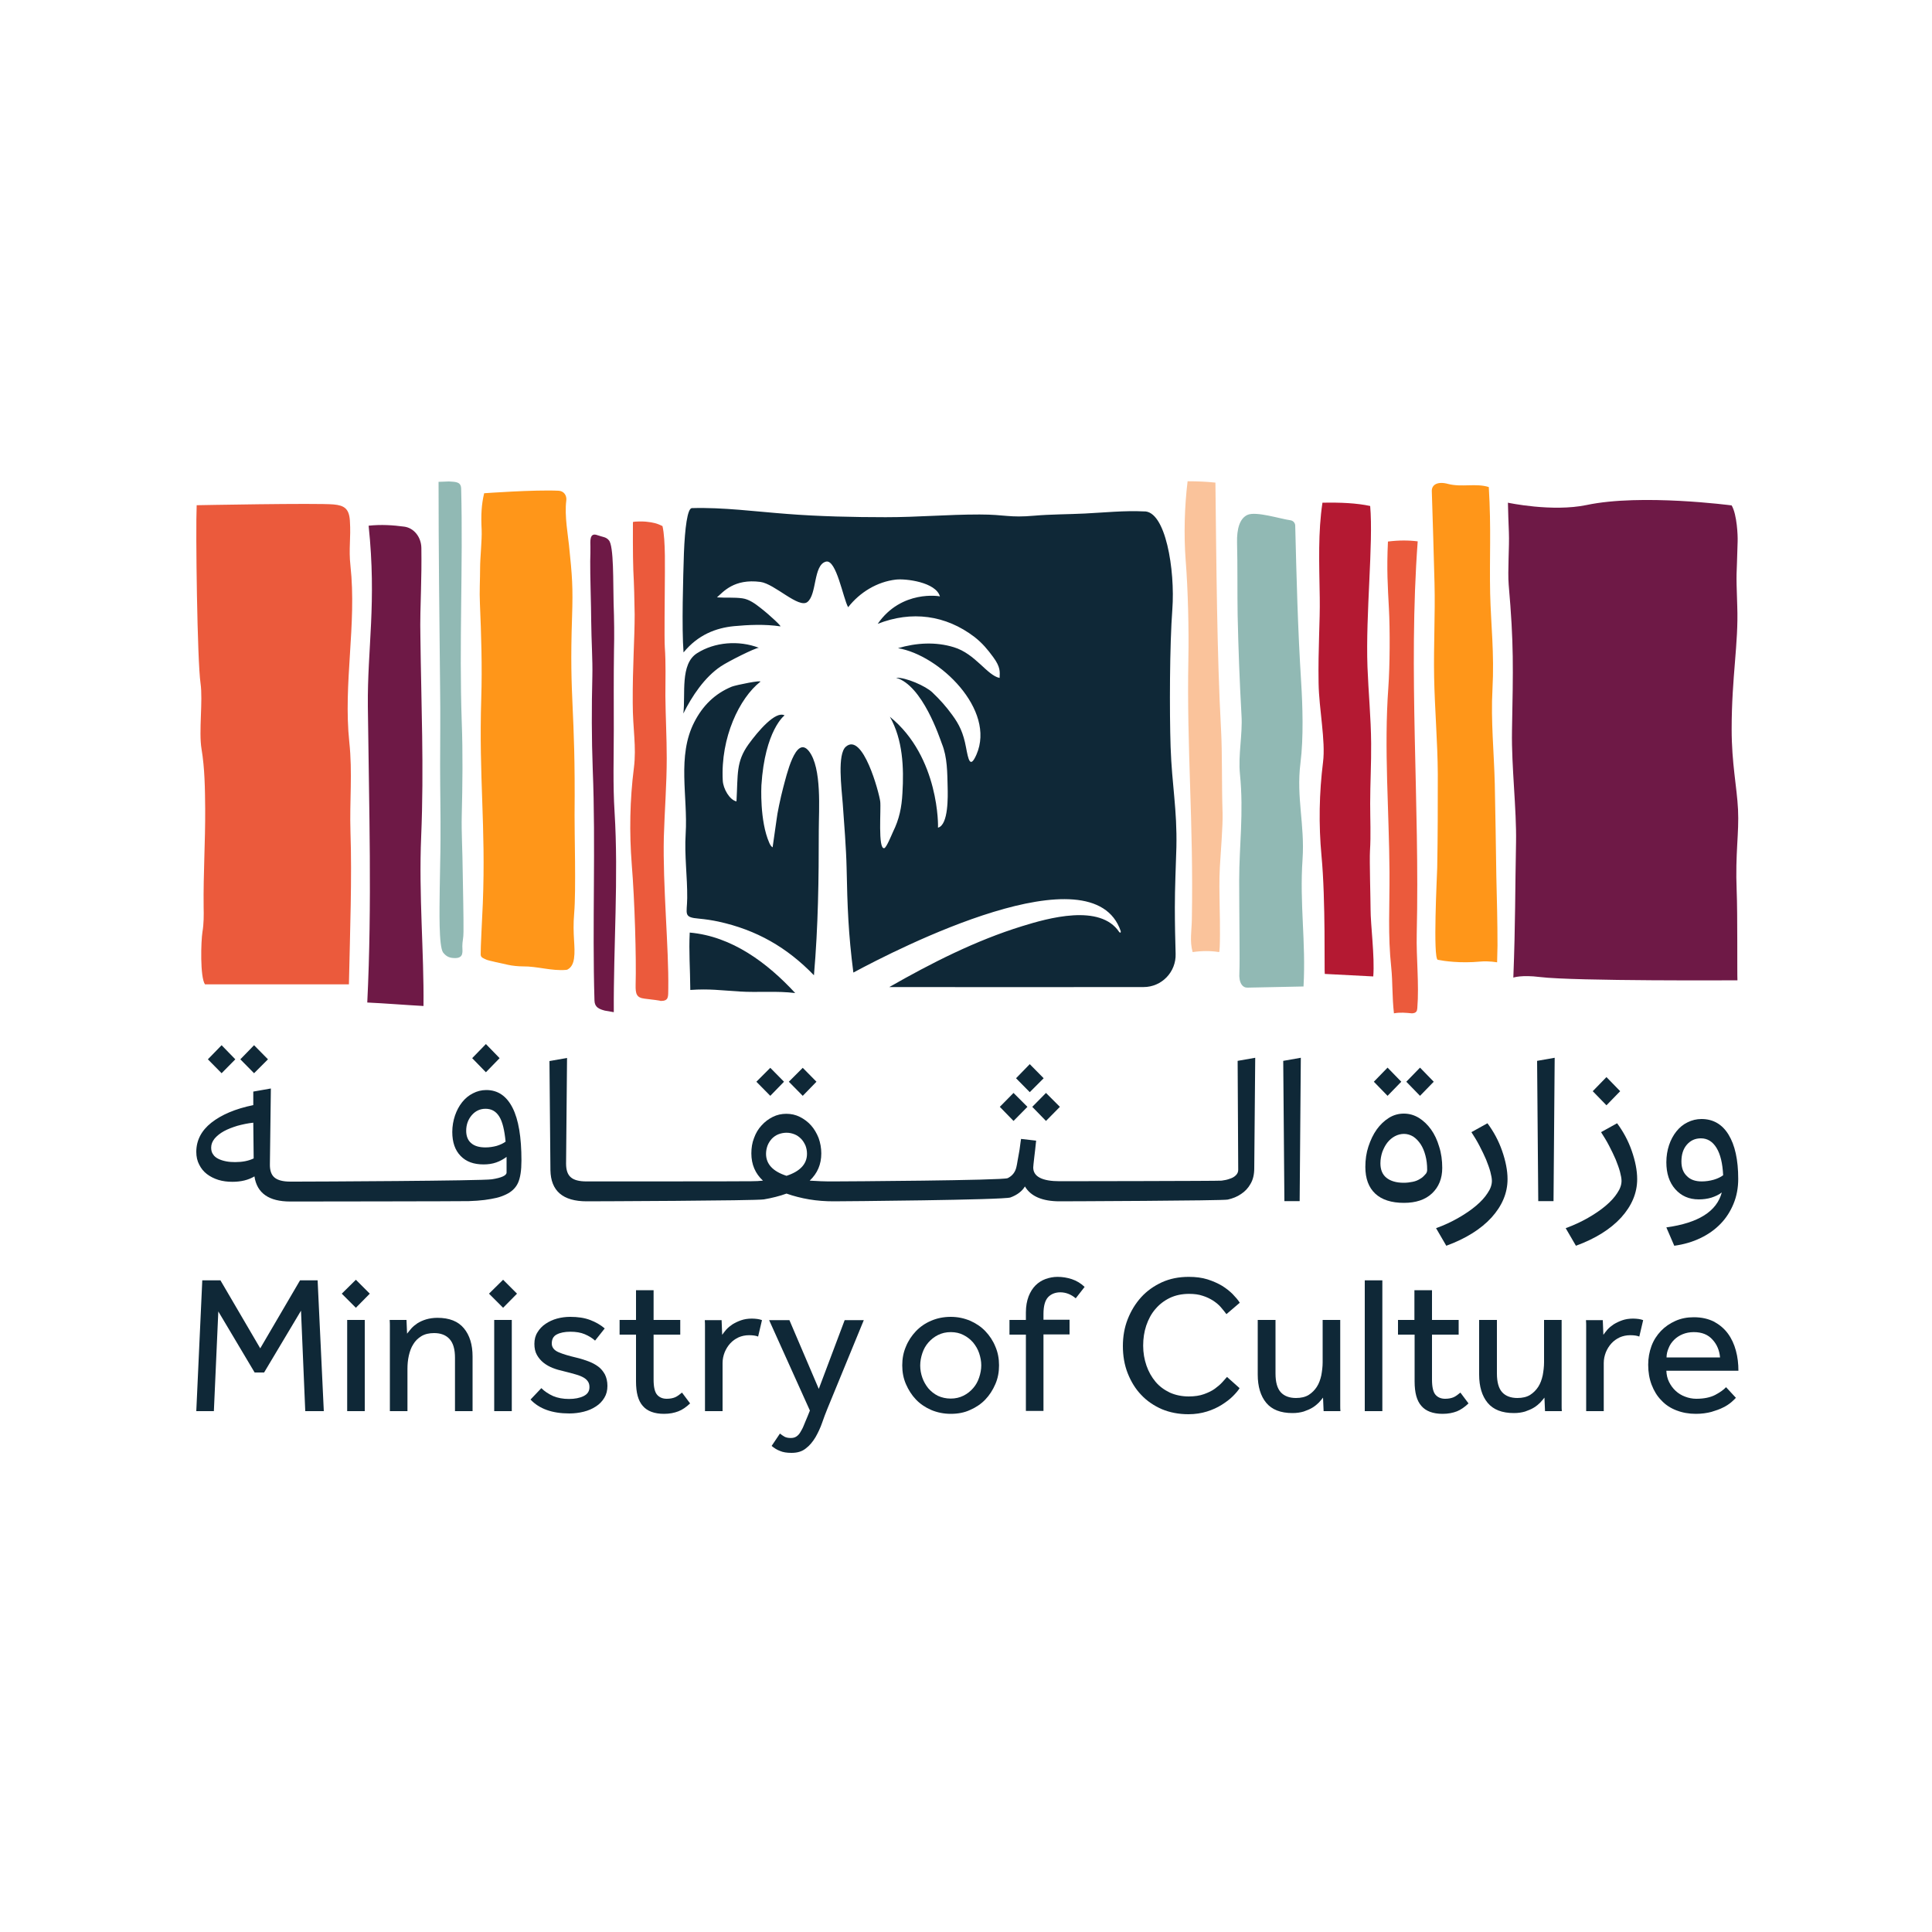 <svg xmlns="http://www.w3.org/2000/svg" xmlns:xlink="http://www.w3.org/1999/xlink" id="Layer_1" x="0px" y="0px" viewBox="0 0 1000 1000" style="enable-background:new 0 0 1000 1000;" xml:space="preserve">  <style type="text/css">	.st0{fill:#0F2837;}	.st1{fill:#EB5A3C;}	.st2{fill:#6E1946;}	.st3{fill:#91B9B4;}	.st4{fill:#B41932;}	.st5{fill:#FAC39B;}	.st6{fill:#FF9619;}</style>  <polygon class="st0" points="138.7,548.3 131.5,541 124.4,548.3 131.5,555.5 "></polygon>  <polygon class="st0" points="121.8,548.3 114.7,541 107.6,548.3 114.7,555.5 "></polygon>  <polygon class="st0" points="258.6,547.7 251.5,540.4 244.4,547.7 251.5,555 "></polygon>  <g>	<path class="st0" d="M265.3,573.4c-3.1-6.1-7.6-9.2-13.6-9.2c-2.5,0-4.8,0.6-6.9,1.7c-2.2,1.1-4,2.6-5.6,4.6  c-1.6,2-2.8,4.3-3.7,6.9c-0.9,2.7-1.4,5.5-1.4,8.5c0,5.3,1.4,9.4,4.3,12.4c2.9,3,6.8,4.4,11.9,4.4c2.3,0,4.5-0.3,6.5-1  c2-0.7,3.8-1.7,5.4-2.9v8.1c0,1.5-2.5,2.7-7.6,3.5c-5.1,0.8-91.6,1.2-101.6,1.2h-2.7c-3.8,0-6.5-0.7-8.2-2.1  c-1.7-1.4-2.5-3.8-2.4-7.1l0.5-39l-9.1,1.6v7c-9.3,1.9-16.5,5-21.7,9.1c-5.2,4.1-7.8,9.2-7.8,15.1c0,2.5,0.5,4.7,1.5,6.6  c1,2,2.3,3.6,4,4.9c1.7,1.3,3.7,2.3,5.9,3c2.3,0.7,4.7,1,7.3,1c4.4,0,8.2-0.9,11.4-2.8c1.3,8.7,7.5,13,18.5,13h2.7  c4.1,0,86.6-0.1,89.7-0.2c3.1-0.1,5.8-0.3,8.2-0.6c2.4-0.3,4.4-0.7,6.2-1.1c1.7-0.4,3.3-1,4.8-1.7c3-1.4,5.1-3.4,6.3-6  c1.2-2.6,1.8-6.5,1.8-11.6C269.9,588.6,268.4,579.5,265.3,573.4 M257.1,593.1c-1.9,0.5-3.8,0.8-5.8,0.8c-3.2,0-5.7-0.7-7.4-2.2  c-1.7-1.4-2.6-3.6-2.6-6.4c0-3.2,1-5.9,2.9-8.1c1.9-2.2,4.3-3.3,7.1-3.3c3.1,0,5.4,1.3,7.1,4c1.7,2.7,2.7,7,3.3,13  C260.5,591.8,259,592.5,257.1,593.1 M121.7,601.5c-1.6,0-3.2-0.1-4.7-0.4c-1.5-0.3-2.8-0.7-4-1.3c-1.2-0.6-2.1-1.3-2.7-2.3  c-0.7-0.9-1-2.1-1-3.5c0-1.7,0.6-3.2,1.8-4.7c1.2-1.4,2.8-2.7,4.8-3.8c2-1.1,4.4-2,7-2.8c2.6-0.7,5.3-1.3,8.2-1.6l0.2,18.5  C128.6,600.9,125.4,601.5,121.7,601.5"></path>	<polygon class="st0" points="405.8,559.9 398.7,552.7 391.5,559.9 398.7,567.2  "></polygon>	<polygon class="st0" points="422.6,559.9 415.5,552.7 408.3,559.9 415.5,567.2  "></polygon>	<polygon class="st0" points="540.2,558.1 533,550.8 525.9,558.1 533,565.3  "></polygon>	<polygon class="st0" points="541.4,580.2 548.6,572.9 541.4,565.7 534.3,572.9  "></polygon>	<polygon class="st0" points="531.8,572.9 524.6,565.7 517.5,572.9 524.6,580.2  "></polygon>	<path class="st0" d="M640.6,549.1l0.3,56.4c0,1.1-0.4,2-1.2,2.8c-0.8,0.8-1.8,1.4-3.1,1.8c-1.3,0.5-2.7,0.8-4.3,1  c-1.6,0.2-82.1,0.3-83.8,0.3c-9.1,0-13.7-2.4-13.7-7.1c0-0.6,0.2-2.3,0.5-5c0.3-2.7,0.7-5.6,1-8.9l-7.8-0.9c-0.2,1-0.3,2.2-0.5,3.5  c-0.2,1.3-0.3,2.6-0.6,3.9c-0.2,1.3-0.5,2.6-0.7,3.9c-0.2,1.3-0.4,2.3-0.6,3.2c-0.6,2.7-2.1,4.6-4.5,5.8c-2.4,1.2-85,1.7-90.1,1.7  h0c-2.3,0-4.5,0-6.6-0.1c-2.1-0.1-4-0.2-5.8-0.3c4-3.8,6-8.4,6-14.1c0-2.8-0.5-5.5-1.4-8c-1-2.5-2.3-4.7-3.9-6.5  c-1.6-1.8-3.6-3.3-5.8-4.4c-2.2-1.1-4.5-1.6-7-1.6s-4.8,0.5-7,1.6c-2.2,1.1-4.1,2.5-5.8,4.4c-1.7,1.8-3,4-3.9,6.5  c-1,2.5-1.4,5.2-1.4,8c0,5.7,2,10.4,6,14.1c-1.9,0.2-3.8,0.3-5.9,0.3c-2.1,0.1-83.2,0.1-85.4,0.1c-3.8,0-6.5-0.7-8.1-2.1  c-1.7-1.4-2.5-3.8-2.5-7.1l0.5-54.7l-9.1,1.6l0.5,56.5c0.2,10.7,6.4,16.1,18.8,16.1c4.3,0,87.5-0.3,91.7-1c4.1-0.7,8.1-1.7,11.7-3  c3.7,1.3,7.6,2.3,11.7,3c4.2,0.7,8.4,1,12.7,1c4.8,0,88-0.7,91.5-2c3.5-1.3,6-3.2,7.5-5.7c3,5.1,9,7.7,18,7.7h0  c2.9,0,84.4-0.3,87-0.9c2.6-0.6,4.9-1.5,6.9-2.9c2-1.3,3.7-3.1,4.9-5.3c1.3-2.2,1.9-4.9,1.9-8.1l0.5-57.1L640.6,549.1z   M407.1,608.6c-7.1-2.3-10.6-6.1-10.6-11.4c0-1.5,0.3-3,0.8-4.3c0.5-1.3,1.3-2.5,2.2-3.5c1-1,2.1-1.8,3.4-2.3  c1.3-0.5,2.7-0.8,4.2-0.8c1.5,0,2.8,0.3,4.1,0.8c1.3,0.5,2.4,1.3,3.4,2.3c1,1,1.7,2.2,2.3,3.5c0.5,1.3,0.8,2.7,0.8,4.3  C417.7,602.5,414.1,606.3,407.1,608.6"></path>	<polygon class="st0" points="664.8,621.7 664.2,549.1 673.3,547.5 672.7,621.7  "></polygon>	<path class="st0" d="M746.5,604.5c0,5.5-1.8,9.9-5.3,13.2c-3.5,3.3-8.4,4.9-14.5,4.9c-6.5,0-11.5-1.6-14.9-4.8  c-3.4-3.2-5.1-7.8-5.1-13.8c0-3.8,0.5-7.3,1.6-10.6c1.1-3.3,2.5-6.3,4.3-8.8c1.8-2.5,3.9-4.5,6.3-6c2.4-1.5,5-2.2,7.7-2.2  c2.8,0,5.3,0.7,7.8,2.2c2.4,1.5,4.5,3.5,6.3,6c1.8,2.5,3.2,5.5,4.2,8.9C746,596.9,746.5,600.6,746.5,604.5 M718.2,567.2l-7.1-7.3  l7.1-7.3l7.1,7.3L718.2,567.2z M738.7,605.5c0-2.7-0.3-5.2-0.9-7.4c-0.6-2.3-1.4-4.2-2.5-5.9c-1.1-1.6-2.3-2.9-3.8-3.9  c-1.5-0.9-3.1-1.4-4.8-1.4c-1.6,0-3.2,0.4-4.7,1.2c-1.5,0.8-2.8,1.9-3.9,3.3c-1.1,1.4-1.9,3-2.6,4.8c-0.6,1.8-1,3.8-1,5.9  c0,3.3,1,5.8,3.1,7.5c2.1,1.7,5.1,2.6,9,2.6c1.6,0,3.1-0.2,4.6-0.5c1.5-0.3,2.7-0.8,3.8-1.5c1.1-0.6,1.9-1.4,2.6-2.2  C738.4,607.3,738.7,606.4,738.7,605.5 M735,567.2l-7.1-7.3l7.1-7.3l7.1,7.3L735,567.2z"></path>	<path class="st0" d="M743.3,635.7c4.2-1.5,8-3.3,11.5-5.3c3.5-2,6.6-4.1,9.2-6.3c2.6-2.2,4.6-4.4,6-6.6c1.5-2.2,2.2-4.3,2.2-6.3  c0-1.2-0.3-2.8-0.8-4.7c-0.5-1.9-1.3-4-2.2-6.3c-1-2.3-2.1-4.6-3.4-7.1c-1.3-2.5-2.7-4.8-4.2-7.1l8.3-4.6c3.2,4.3,5.8,9.1,7.6,14.3  c1.8,5.2,2.8,10.1,2.8,14.6c0,7.2-2.8,13.8-8.3,19.9c-5.5,6-13.3,10.9-23.4,14.6L743.3,635.7z"></path>	<polygon class="st0" points="796.2,621.7 795.6,549.1 804.7,547.5 804.1,621.7  "></polygon>	<path class="st0" d="M810.4,635.7c4.1-1.5,8-3.3,11.5-5.3c3.5-2,6.6-4.1,9.2-6.3c2.6-2.2,4.6-4.4,6-6.6c1.5-2.2,2.2-4.3,2.2-6.3  c0-1.2-0.3-2.8-0.8-4.7c-0.5-1.9-1.3-4-2.2-6.3c-1-2.3-2.1-4.6-3.4-7.1c-1.3-2.5-2.7-4.8-4.2-7.1l8.3-4.6c3.2,4.3,5.8,9.1,7.6,14.3  c1.8,5.2,2.8,10.1,2.8,14.6c0,7.2-2.8,13.8-8.3,19.9c-5.5,6-13.3,10.9-23.4,14.6L810.4,635.7z M831.5,572.1l-7.1-7.3l7.1-7.3  l7.1,7.3L831.5,572.1z"></path>	<path class="st0" d="M862.5,635.3c16.6-2.3,26.1-8.3,28.7-18.1c-1.5,1.2-3.3,2-5.4,2.7c-2,0.6-4.2,0.9-6.5,0.9  c-5.1,0-9.1-1.8-12.2-5.3c-3.1-3.5-4.6-8.2-4.6-13.9c0-3.2,0.5-6.2,1.4-8.9c0.9-2.7,2.2-5.1,3.8-7.1c1.6-2,3.5-3.6,5.8-4.7  c2.2-1.1,4.6-1.7,7.2-1.7c6,0,10.7,2.7,14,8.1c3.3,5.4,5,13,5,22.9c0,4.6-0.8,8.9-2.4,12.8c-1.6,3.9-3.8,7.4-6.7,10.4  c-2.9,3-6.4,5.5-10.4,7.4c-4.1,2-8.6,3.3-13.6,4L862.5,635.3z M880.8,611.5c2.1,0,4.2-0.3,6.3-0.9c2-0.6,3.6-1.4,4.8-2.3  c-0.3-6.1-1.4-10.8-3.4-14.1c-2-3.3-4.7-5-8.1-5c-3,0-5.4,1.1-7.3,3.3c-1.9,2.2-2.8,5.1-2.8,8.7c0,3.2,0.9,5.7,2.8,7.5  C874.9,610.6,877.5,611.5,880.8,611.5"></path>	<polygon class="st0" points="104.7,662.7 114.1,662.7 134.7,697.9 155.3,662.7 164.4,662.7 167.6,730.4 158,730.4 155.8,678.4   136.7,710.4 131.8,710.4 113,678.8 110.7,730.4 101.6,730.4  "></polygon>	<path class="st0" d="M184.2,662.4l7.2,7.2l-7.2,7.3l-7.3-7.3L184.2,662.4z M179.7,683.2h9.1v47.2h-9.1V683.2z"></path>	<path class="st0" d="M201.8,730.4v-42.3v-1.9c0-0.6,0-1.6-0.1-3h8.7l0.3,7.1c0.6-0.8,1.4-1.7,2.2-2.7c0.9-1,2-1.9,3.2-2.7  c1.3-0.8,2.8-1.5,4.5-2c1.7-0.5,3.7-0.8,5.8-0.8c6.2,0,10.7,1.8,13.7,5.4c3,3.6,4.5,8.5,4.5,14.6v28.3h-9.1v-27.6  c0-4.4-0.9-7.6-2.8-9.7c-1.9-2.1-4.6-3.1-8-3.1c-2.6,0-4.8,0.5-6.6,1.6c-1.8,1.1-3.2,2.5-4.2,4.2c-1.1,1.7-1.8,3.7-2.3,5.9  c-0.5,2.2-0.7,4.5-0.7,6.8v21.9H201.8z"></path>	<path class="st0" d="M260.4,662.4l7.2,7.2l-7.2,7.3l-7.3-7.3L260.4,662.4z M255.8,683.2h9.1v47.2h-9.1V683.2z"></path>	<path class="st0" d="M280.2,718.5c1.7,1.7,3.7,3,6.1,4.1c2.4,1,5.1,1.5,8.2,1.5c3,0,5.6-0.5,7.6-1.5c2-1,3-2.5,3-4.6  c0-1.1-0.2-2-0.7-2.8c-0.5-0.8-1.2-1.5-2.2-2.1c-1-0.6-2.4-1.2-4.2-1.7c-1.7-0.5-3.9-1.1-6.4-1.7c-1.8-0.4-3.6-0.9-5.4-1.6  c-1.8-0.7-3.4-1.6-4.8-2.7c-1.4-1.1-2.6-2.5-3.5-4.1c-0.9-1.6-1.3-3.5-1.3-5.7c0-2.3,0.5-4.3,1.6-6c1-1.7,2.4-3.2,4.2-4.4  c1.8-1.2,3.7-2.1,5.9-2.7c2.2-0.6,4.5-0.9,6.8-0.9c4,0,7.4,0.5,10.3,1.6c2.9,1.1,5.4,2.5,7.6,4.4l-5,6.3c-1.4-1.3-3.2-2.4-5.3-3.3  c-2.1-0.9-4.6-1.3-7.5-1.3c-2.9,0-5.3,0.5-7,1.4c-1.8,0.9-2.6,2.5-2.6,4.7c0,2,1.2,3.5,3.5,4.5c2.3,1,5.4,1.9,9.2,2.8  c2.2,0.5,4.3,1.2,6.2,1.9c1.9,0.7,3.6,1.6,5.1,2.7c1.5,1.1,2.6,2.5,3.5,4.1c0.8,1.6,1.3,3.6,1.3,5.9c0,2.4-0.5,4.4-1.6,6.2  c-1.1,1.8-2.5,3.3-4.4,4.5c-1.8,1.2-3.9,2.1-6.3,2.7c-2.4,0.6-4.9,0.9-7.4,0.9c-8.9,0-15.6-2.4-20.1-7.2L280.2,718.5z"></path>	<path class="st0" d="M329.2,690.8h-8.5v-7.6h8.5v-15.4h9.1v15.4h13.8v7.6h-13.8v23.3c0,3.8,0.6,6.4,1.8,7.8c1.2,1.4,2.9,2.1,5,2.1  c1.8,0,3.2-0.3,4.4-0.8c1.1-0.5,2.3-1.4,3.5-2.4l4.2,5.6c-2,1.9-4,3.3-6.1,4.1s-4.5,1.3-7.4,1.3c-5,0-8.7-1.4-11-4.1  c-2.4-2.7-3.5-6.9-3.5-12.7V690.8z"></path>	<path class="st0" d="M364.9,730.4v-42.6v-1.6c0-0.6,0-1.6-0.1-2.9h8.7l0.3,7.6c0.5-0.8,1.3-1.7,2.1-2.7c0.9-1,2-1.9,3.2-2.7  c1.3-0.8,2.7-1.5,4.4-2.1c1.7-0.6,3.6-0.9,5.7-0.9c1,0,2,0.1,2.8,0.2c0.8,0.1,1.6,0.3,2.4,0.6l-2,8.5c-1.2-0.5-2.8-0.7-4.7-0.7  c-2,0-3.8,0.4-5.4,1.1c-1.7,0.8-3.1,1.8-4.3,3.1c-1.2,1.3-2.2,2.9-2.9,4.6c-0.7,1.8-1.1,3.6-1.1,5.6v24.9H364.9z"></path>	<path class="st0" d="M403.7,742c0.7,0.6,1.5,1.1,2.3,1.6c0.9,0.5,2,0.7,3.3,0.7c1.1,0,2-0.2,2.8-0.7c0.8-0.5,1.5-1.2,2.1-2.2  c0.6-1,1.3-2.2,1.8-3.5c0.6-1.4,1.2-3,2-4.8l1.2-3l-21.1-46.8h10.5l15.2,35.6l13.4-35.6h9.9l-18.9,46c-0.9,2.2-1.8,4.6-2.7,7.2  c-0.9,2.6-2.1,5.1-3.4,7.4c-1.4,2.3-3,4.3-5,5.8c-2,1.6-4.4,2.3-7.4,2.3c-2.4,0-4.4-0.3-6-1c-1.6-0.6-3-1.5-4.3-2.6L403.7,742z"></path>	<path class="st0" d="M492.1,731.8c-3.6,0-7-0.7-10.1-2c-3-1.3-5.7-3.1-7.9-5.4c-2.2-2.3-3.9-5-5.2-8c-1.3-3-1.9-6.2-1.9-9.7  c0-3.5,0.6-6.7,1.9-9.7c1.2-3,3-5.7,5.2-8c2.2-2.3,4.8-4.1,7.9-5.4c3-1.3,6.4-2,10.1-2c3.6,0,6.9,0.7,10,2c3,1.3,5.7,3.1,7.9,5.4  c2.2,2.3,4,5,5.2,8c1.3,3,1.9,6.2,1.9,9.7c0,3.5-0.6,6.7-1.9,9.7c-1.3,3-3,5.7-5.2,8c-2.2,2.3-4.9,4.1-7.9,5.4  C499.1,731.2,495.7,731.8,492.1,731.8 M492.1,723.9c2.4,0,4.6-0.5,6.6-1.5c2-1,3.6-2.3,5-3.9c1.4-1.6,2.4-3.4,3.1-5.5  c0.7-2.1,1.1-4.2,1.1-6.3c0-2.1-0.4-4.2-1.1-6.3c-0.7-2.1-1.8-3.9-3.1-5.5c-1.4-1.6-3-2.9-5-3.9c-1.9-1-4.1-1.5-6.6-1.5  c-2.4,0-4.6,0.5-6.6,1.5c-2,1-3.6,2.3-5,3.9c-1.4,1.6-2.4,3.4-3.1,5.5c-0.7,2.1-1.1,4.2-1.1,6.4c0,2.2,0.4,4.3,1.1,6.3  s1.8,3.9,3.1,5.5c1.4,1.6,3,2.9,5,3.9C487.5,723.4,489.7,723.9,492.1,723.9"></path>	<path class="st0" d="M531,690.8h-8.5v-7.6h8.5v-3.9c0-3.2,0.5-5.9,1.4-8.3c0.9-2.3,2.1-4.2,3.6-5.7c1.5-1.5,3.3-2.6,5.2-3.3  c2-0.7,4-1.1,6.2-1.1c2.5,0,5,0.4,7.4,1.2c2.4,0.8,4.6,2.1,6.6,4l-4.6,5.9c-2.5-2.1-5.2-3.1-8-3.1c-2.6,0-4.8,0.9-6.3,2.5  c-1.6,1.7-2.4,4.6-2.4,8.7v3h13.5v7.6h-13.5v39.6H531V690.8z"></path>	<path class="st0" d="M641.6,718.5c-0.7,1.2-1.9,2.6-3.5,4.2c-1.6,1.6-3.5,3-5.7,4.4c-2.2,1.4-4.8,2.6-7.7,3.5  c-2.9,0.9-6.1,1.4-9.6,1.4c-5,0-9.6-0.9-13.7-2.6c-4.1-1.8-7.7-4.2-10.7-7.4c-3-3.1-5.3-6.9-7-11.2c-1.7-4.3-2.5-9-2.5-14.1  c0-4.9,0.8-9.6,2.5-13.9c1.7-4.3,4-8.1,7-11.4c3-3.3,6.6-5.8,10.7-7.7c4.2-1.9,8.8-2.8,13.9-2.8c3.6,0,6.8,0.4,9.7,1.3  c2.8,0.9,5.3,2,7.5,3.3c2.1,1.3,4,2.8,5.5,4.3c1.5,1.6,2.8,3,3.7,4.5l-6.9,5.9c-0.8-1.1-1.8-2.3-2.9-3.6c-1.1-1.3-2.5-2.4-4-3.4  c-1.6-1-3.4-1.9-5.4-2.5c-2-0.7-4.4-1-7-1c-3.7,0-7.1,0.7-10,2.1c-2.9,1.4-5.4,3.3-7.5,5.8c-2.1,2.4-3.6,5.3-4.7,8.5  c-1.1,3.3-1.6,6.7-1.6,10.4c0,3.7,0.6,7.1,1.7,10.3c1.1,3.2,2.7,6,4.7,8.4c2,2.4,4.5,4.2,7.4,5.6c2.9,1.3,6.2,2,9.8,2  c3,0,5.7-0.4,7.9-1.2c2.2-0.8,4.1-1.7,5.6-2.8c1.5-1.1,2.8-2.2,3.8-3.3c1-1.1,1.8-2,2.5-2.8L641.6,718.5z"></path>	<path class="st0" d="M651.1,683.2h9.1v27.7c0,4.5,0.9,7.7,2.7,9.7c1.8,2,4.5,3,7.9,3c2.6,0,4.8-0.5,6.6-1.6  c1.7-1.1,3.1-2.5,4.2-4.2c1.1-1.7,1.8-3.7,2.3-5.9c0.4-2.2,0.7-4.5,0.7-6.8v-21.9h9.1v42.4v1.9c0,1,0,2,0.1,2.9h-8.7l-0.3-7  c-0.6,0.8-1.4,1.7-2.2,2.6c-0.9,0.9-2,1.8-3.3,2.6c-1.3,0.8-2.8,1.4-4.5,2c-1.7,0.5-3.6,0.8-5.8,0.8c-6.2,0-10.7-1.8-13.6-5.3  c-2.9-3.5-4.4-8.4-4.4-14.6V683.2z"></path>	<rect x="706.4" y="662.7" class="st0" width="9.1" height="67.7"></rect>	<path class="st0" d="M732.1,690.8h-8.5v-7.6h8.5v-15.4h9.1v15.4H755v7.6h-13.8v23.3c0,3.8,0.6,6.4,1.8,7.8c1.2,1.4,2.9,2.1,5,2.1  c1.8,0,3.2-0.3,4.4-0.8c1.1-0.5,2.3-1.4,3.5-2.4l4.2,5.6c-2,1.9-4,3.3-6,4.1c-2.1,0.8-4.5,1.3-7.4,1.3c-5,0-8.7-1.4-11-4.1  c-2.4-2.7-3.5-6.9-3.5-12.7V690.8z"></path>	<path class="st0" d="M765.7,683.2h9.1v27.7c0,4.5,0.9,7.7,2.7,9.7c1.8,2,4.5,3,7.9,3c2.6,0,4.8-0.5,6.6-1.6  c1.7-1.1,3.1-2.5,4.2-4.2c1.1-1.7,1.8-3.7,2.3-5.9c0.4-2.2,0.7-4.5,0.7-6.8v-21.9h9.1v42.4v1.9c0,1,0,2,0.1,2.9h-8.7l-0.3-7  c-0.6,0.8-1.4,1.7-2.2,2.6c-0.9,0.9-2,1.8-3.3,2.6c-1.3,0.8-2.8,1.4-4.5,2c-1.7,0.5-3.6,0.8-5.8,0.8c-6.2,0-10.7-1.8-13.6-5.3  c-2.9-3.5-4.4-8.4-4.4-14.6V683.2z"></path>	<path class="st0" d="M821,730.4v-42.6v-1.6c0-0.6,0-1.6-0.1-2.9h8.7l0.3,7.6c0.5-0.8,1.3-1.7,2.1-2.7c0.9-1,2-1.9,3.2-2.7  c1.3-0.8,2.7-1.5,4.4-2.1c1.7-0.6,3.6-0.9,5.7-0.9c1,0,2,0.1,2.8,0.2c0.8,0.1,1.6,0.3,2.4,0.6l-2,8.5c-1.2-0.5-2.8-0.7-4.7-0.7  c-2,0-3.8,0.4-5.4,1.1c-1.7,0.8-3.1,1.8-4.3,3.1c-1.2,1.3-2.2,2.9-2.9,4.6c-0.7,1.8-1.1,3.6-1.1,5.6v24.9H821z"></path>	<path class="st0" d="M898.5,723.5c-0.5,0.6-1.4,1.4-2.4,2.3c-1.1,0.9-2.5,1.9-4.2,2.7c-1.7,0.9-3.8,1.6-6.1,2.3c-2.3,0.6-5,1-8,1  c-3.7,0-7-0.6-10.1-1.8c-3.1-1.2-5.7-2.9-7.8-5.2c-2.2-2.2-3.8-4.9-5-8c-1.2-3.1-1.8-6.6-1.8-10.4c0-3.5,0.6-6.7,1.7-9.7  c1.1-3,2.8-5.6,4.9-7.8c2.1-2.2,4.6-3.9,7.5-5.2c2.9-1.3,6-1.9,9.5-1.9c4.1,0,7.5,0.8,10.5,2.3c2.9,1.6,5.3,3.6,7.2,6.2  c1.9,2.6,3.2,5.5,4.1,8.8c0.9,3.3,1.3,6.8,1.3,10.4h-37.3c0.1,2.1,0.5,4,1.4,5.8c0.9,1.8,2,3.3,3.4,4.6c1.4,1.3,3,2.3,4.9,3  c1.8,0.7,3.8,1.1,5.8,1.1c4,0,7.3-0.7,9.8-2c2.6-1.4,4.4-2.7,5.6-4L898.5,723.5z M890.3,702.7c-0.3-3.7-1.6-6.8-3.9-9.3  c-2.3-2.6-5.5-3.9-9.7-3.9c-2.2,0-4.1,0.4-5.8,1.1c-1.7,0.7-3.2,1.7-4.4,2.9c-1.2,1.2-2.2,2.6-2.8,4.2c-0.7,1.6-1.1,3.2-1.1,4.9  H890.3z"></path>	<path class="st1" d="M733.8,280.2c-5,67.6,1.1,134.9-0.5,203.1c-0.3,12.5,1.3,25.9,0.3,38.5c-0.1,1.5-0.5,2.6-2.8,2.7  c-3.1-0.3-6.2-0.6-9.3,0c-1-9-0.6-16-1.4-23.8c-1.8-17-0.8-30.8-0.9-49.3c-0.2-31.7-2.9-63.9-0.6-95.5c0.8-11.3,0.9-29.7,0.3-41  c-0.6-11.5-1.2-20-0.5-34.6C723.9,279.6,729,279.6,733.8,280.2"></path>	<path class="st1" d="M172.7,261.1c5.5,0.5,8,2.2,8.4,8.4c0.6,9.3-0.7,14.3,0.3,23.4c3.3,30.2-3.8,60.9-0.6,91.2  c1.7,16,0.1,30.4,0.6,46.4c0.8,23.9-0.2,51-0.8,79h-74.5c-2.6-3.7-2.1-22.3-1.3-27.2c0.7-4.2,0.7-8.6,0.6-12.9  c-0.2-17.6,0.9-33.3,0.8-50.9c-0.1-10.3-0.2-20.7-1.9-30.9c-1.5-9,0.8-24.8-0.5-33.9c-1.7-11.4-2.6-79.2-2-92.2  C101.8,261.5,163.9,260.3,172.7,261.1"></path>	<path class="st2" d="M309.2,277c-4.3-1.6-3.6,3.5-3.6,6.1c0,2.5,0,4-0.1,7.3c-0.1,6.5,0.5,24.4,0.5,30.8  c0.1,10.8,0.8,20.3,0.6,28.8c-0.4,16-0.4,32.1,0.2,48.2c1.6,39.9-0.3,80,0.9,119.7c0.1,3.4,2.3,4.4,5.4,5.2l4.6,0.8  c-0.2-34,2.5-69.7,0.4-103.6c-0.9-14.2-0.4-28.3-0.4-42.5c0-13.6-0.1-27.2,0.1-40.8c0.2-8.3,0.1-16.5-0.2-24.8  c-0.3-10.2,0.2-29.9-2.5-32.6C313.7,277.9,312,278,309.2,277"></path>	<path class="st3" d="M235.7,495.9c4.5-0.1,3.6-3.5,3.6-6.2c0-2.5,0.6-4,0.6-7.3c0.1-6.6-0.3-24.6-0.4-31.1  c-0.1-10.9-0.7-20.4-0.5-29c0.4-16.2,0.6-32.4,0-48.6c-1.4-40.3,0.7-80.7-0.3-120.7c-0.1-3.5-2.4-3.6-6.3-3.8l-5.4,0.2  c0,34.3,0.4,70.8,0.8,107.3c0.2,14.3,0,25.4,0,39.7c0,13.7,0.3,24.7,0.2,38.4c0,7.3-0.3,15.3-0.4,25.4c-0.1,10.3-0.6,29.8,1.8,32.9  C231.2,495.3,232.9,495.9,235.7,495.9"></path>	<path class="st1" d="M333.6,516.9c-4.1-0.5-4.7-2.4-4.6-7.1c0.4-14-0.5-44-2-62.3c-1.3-16.6-1-33.6,1.1-50  c1.4-11.4-0.6-19.8-0.6-33.9c-0.1-18.5,1-33,1-45.5c-0.1-7.7-0.3-15.4-0.7-23.1c-0.3-7.2-0.2-23.1-0.2-24.8  c1.2-0.4,5.5-0.3,6.6-0.2c4,0.4,5.9,0.9,8.7,2.3c1.7,7.3,1.2,22.8,1.2,31.5c0,5.1-0.3,26.1,0,31.1c0.6,8.4,0.3,16.9,0.3,25.3  c0.1,10.7,0.7,21.5,0.7,32.2c0,13.6-1.1,27.2-1.5,40.8c-0.6,25.1,2.6,57.5,2.3,78.5c-0.1,4.2,0.4,6.4-4,6.4  C342,517.9,337.8,517.4,333.6,516.9"></path>	<path class="st4" d="M710.8,505.4c0.8-10.4-1.4-26.5-1.4-34.9c0-4.9-0.6-25.2-0.3-30.1c0.5-8.1,0.1-16.3,0.1-24.5  c0-10.4,0.6-20.8,0.5-31.2c-0.1-13.2-1.4-26.3-1.9-39.5c-1-27.4,3.1-63.9,1.4-83.3c-6.9-1.5-15.4-1.9-24.7-1.7  c-2.3,15.3-1.7,30.6-1.4,49.2c0.2,12.1-0.9,26.1-0.6,44.1c0.2,13.6,3.7,29.9,2.3,41c-2,15.9-2.3,32.3-0.8,48.4  c2.2,23,1.4,60.7,1.7,61.2L710.8,505.4z"></path>	<path class="st2" d="M783.3,506c1.1-28.4,0.9-45.5,1.4-70c0.3-17.3-2.4-39.2-2.1-57.4c0.6-33.4,1-44.8-1.7-75.9  c-0.6-7,0.4-20.1,0.1-27.1c-0.2-4.7-0.4-10.7-0.5-15.4c0,0,22.9,4.9,40.7,1.2c28.3-6,75.1,0.2,75.1,0.2c2.8,4.8,3.2,15.8,3.1,18.5  c-0.5,20.5-0.9,13.3-0.2,33.7c0.7,19.3-2.9,36.4-2.9,63.6c0,17.9,2.7,29.7,3.3,41.6c0.6,12.3-1.5,22.6-0.7,42  c0.5,12,0.2,43.5,0.4,46.4c0,0-84.3,0.5-102.3-1.7C787.5,504.5,783.3,506,783.3,506"></path>	<path class="st5" d="M629.1,249.8c0.5,42.4,0.8,89.4,2.9,127.6c0.7,12.8,0.3,28.8,0.8,43.3c0.2,6.5-0.9,19.4-1.4,28  c-0.4,7-0.2,14-0.1,20.9c0.2,7.4,0.3,22.9-0.3,23.2c-4.3-0.7-8.9-0.7-13.7,0c-1.6-5.7-0.5-11-0.4-16.9c0.9-50.9-2.7-88-1.8-134.8  c0.3-15.2-0.2-36-1.4-51.1c-1-13.1-0.6-27.9,1-40.9C619.7,249.1,624.5,249.3,629.1,249.8"></path>	<path class="st6" d="M770.6,252.1c1.3,21.9,0.3,36.3,0.7,55.1c0.4,16.5,2.2,30.6,1.2,49.5c-0.9,16.3,0.8,32.7,1.2,49.1  c0.3,15.9,0.6,31.9,0.8,47.8c0.3,12.3,0.6,23.5,0.6,35.9c0,2.1-0.2,6.5-0.2,8.6c0,0-4.3-0.8-8.6-0.4c-10.7,1-19-0.3-22.1-0.9  c-2.6-0.6-0.4-43.7-0.3-47.7c0.3-16.2,0.3-32.4,0.3-48.6c-0.1-16.4-1.6-33.8-1.9-50.1c-0.3-16.6,0.6-32.1,0.2-48.6  c-0.4-16.7-0.9-30.9-1.4-47.6c-0.1-3.4,3.1-5.2,8.5-3.7C756.6,252.3,764.1,250,770.6,252.1"></path>	<path class="st2" d="M209.3,272.6c5,0.7,8.7,5.4,8.8,11c0.1,8,0,15.1-0.2,22.1c-0.2,7.8-0.5,15.4-0.3,23.9  c0.4,34.6,1.9,67.6,0.4,103.4c-1.3,30.3,1.5,59.9,1.2,87.7c-9.2-0.5-20.2-1.4-29.1-1.8c2.5-51.3,0.9-99.9,0.3-153.3  c-0.3-30,4.6-53.5,0.4-93.5C197.2,271.4,203.4,271.8,209.3,272.6"></path>	<path class="st0" d="M605.9,386.6c-0.6-18.3-0.5-52.8,0.9-71.2c1.5-20.4-3.5-51.3-14.8-50.7c-9.8-0.5-20.6,0.6-30.5,1.1  c-7.9,0.4-18,0.4-25.9,1.1c-13.5,1.2-15-0.6-28.6-0.6c-17,0-31.6,1.4-48.6,1.4c-16.4,0-34.7-0.4-51.1-1.7  c-16.1-1.2-33.2-3.5-49.2-3c-2.3,0.1-3.6,10.4-4.1,23.2c-0.4,12.3-1.2,38.8-0.2,51.5c7.5-9.2,16.9-12.7,26.1-13.6  c7.4-0.7,16-1.1,24,0.1c0.8,0.1-5.2-5.6-10.2-9.5c-2.8-2.2-5.9-4.5-9.4-5c-4.3-0.6-8.8-0.2-13.2-0.5c3.2-2.8,8.8-9.8,22.5-8  c7.4,1,19.8,13.9,24.3,10.4c5-3.9,3-19.2,9.6-20.9c5.4-1.4,8.9,19.1,11.5,23.6c6-7.7,15-13.2,24.7-14.3c5.1-0.6,20.7,1.3,22.8,8.7  c0-0.1-19.9-3.6-32.2,14.2c17.5-6.9,35.2-4.6,50.1,6.8c4.1,3.2,6.8,6.5,9.6,10.3c4,5.4,3.5,7.8,3.4,10.9  c-6.5-1.3-12.5-12.5-23.7-15.9c-9.4-2.9-19.5-2.3-28.9,0.5c21.3,3.5,50.8,31.8,40.6,55.1c-3.3,7.5-4.2,2.5-5.4-3.8  c-1.4-7.5-3.5-11.8-7.1-16.7c-3.1-4.3-6.4-8-10.3-11.7c-3.4-3.3-13.9-7.9-18.8-7.6c13.7,3.9,22.6,31.2,23.7,34.1  c2.9,7.1,2.8,15.2,3,22.7c0.1,4.3,0.5,19.4-5,20.8c0.1,0,0.9-36.5-24.9-57.4c6.7,11.8,7.3,26.3,6.5,39.5  c-0.4,7.4-1.6,13.4-4.9,20.1c-0.7,1.5-3.4,8.2-4.5,8.4c-3.4,0.8-1.6-20.4-2.1-24.2c-0.6-4.6-9-36-17.8-28.3  c-4.5,3.9-2.2,21.5-1.6,29.4c0.7,9.6,1.8,23.7,2,33.3c0.4,20,0.9,34.1,3.5,54.2c23-12.4,124-64.1,138.4-21.4  c0.1,1.4-0.8,0.4-0.8,0.4h0c-9.9-14.8-36.8-7.2-50.3-3c-24,7.4-47,19.1-68.7,31.5c35.7,0.1,90.8,0,131.6,0  c9.4,0,16.9-7.8,16.6-17.2c-0.2-6.9-0.4-15.2-0.4-24.1c0-10.1,0.5-21,0.8-31.1C609.3,418.6,606.6,406.7,605.9,386.6 M405.4,407.6  c-1.4,5.2-3.2,14-3.4,16.3c-0.3,2.3-2.1,14.7-2.1,14.7c-0.8-0.5-1.3-1.4-1.7-2.3c-5.1-11.5-4.1-29.7-4.1-29.8  c1.8-28.6,12-36.3,12-36.2c-4.6-2.6-13.8,8.2-18.7,15c-6.5,9.1-5.4,15.3-6.2,29.5c-3.5-0.7-6.9-6.5-7.1-10.8  c-1.2-22.3,8.7-42.7,19.4-51.1c1.2-1.1-12.3,1.6-14.7,2.5c-8.8,3.6-15.1,9.9-19.4,18.3c-9.1,17.6-3.3,38.6-4.5,57.9  c-0.7,11.1,0.9,22.1,0.8,33.2c-0.1,8.4-2.2,10,6.2,10.7c3.3,0.3,6.6,0.8,9.9,1.5c19.8,4.3,35.6,13.4,49.5,27.8  c2.2-25.7,2.5-49.4,2.5-75.2c0-10.2,1.7-32.1-5.1-40.8C411.8,380.1,407,401.8,405.4,407.6 M357,482.7c-0.5,10,0.2,18,0.3,29.7  c9.8-0.7,15.7,0.2,25.5,0.8c9.4,0.6,19.4-0.4,28.8,0.8C397.2,498.4,378.8,484.6,357,482.7 M373.1,344.9c3.5-2.4,18-9.7,19.7-9.6  c-10.4-4-22.9-3-32,2.8c-8.9,5.6-5.9,21.2-7.1,31.2C358.1,360.4,364.7,350.5,373.1,344.9"></path>	<path class="st3" d="M668,269.3c1.3,0.2,2.3,1.3,2.4,2.6c0.7,27.8,1.3,52.8,3.1,81.6c0.7,11.4,1.3,28.2-0.4,41.6  c-2.2,17.6,2.3,31.9,1.1,49.6c-1.6,23.4,1.8,42.5,0.5,65.9l-29,0.6c-2.4,0.1-4.6-2.2-4.2-7.8c0.3-5.6-0.1-29.6-0.1-47.7  c0-18.1,2.4-34.8,0.4-55c-1-9.9,1.4-20.5,0.8-30.4c-1-18-1.6-33.8-2-51.8c-0.2-10.7,0-27-0.3-37.5c-0.2-7.3,1.4-12.7,5.4-14.5  C650.1,264.5,662.8,268.6,668,269.3"></path>	<path class="st6" d="M249.2,482.4c-0.3,6.7-0.4,9.1-0.4,11.6c0,1.7,1.5,2,2.9,2.7c0.9,0.5,8.7,2.1,11.3,2.7  c2.2,0.5,5.4,0.8,7.6,0.8c7.5-0.1,15,2.5,22.5,1.8c0.2,0,0.5-0.1,0.7-0.2c0.6-0.4,2.7-1.4,3.3-5.6c0.9-6.4-0.9-12,0.1-23.6  c1-11.6,0.1-43.1,0.2-50.7c0.5-57.4-2.8-58.3-1.3-102.6c0.5-15.6,0.1-20.8-1.6-37.2c-0.4-4.3-2.4-15.3-1.4-22.9  c0.4-2.8-1.3-5.1-4-5.2c-12.4-0.6-38.5,1.3-38.5,1.3c-1.4,5.8-1.7,11.3-1.3,19c0.2,5.4-0.8,14.3-0.8,19.7c0,6.1-0.4,12.2-0.1,18.3  c0.7,16.4,1.2,32.8,0.7,49.1c-1.3,41.5,2.4,65.6,0.8,106.3L249.2,482.4z"></path></g></svg>
